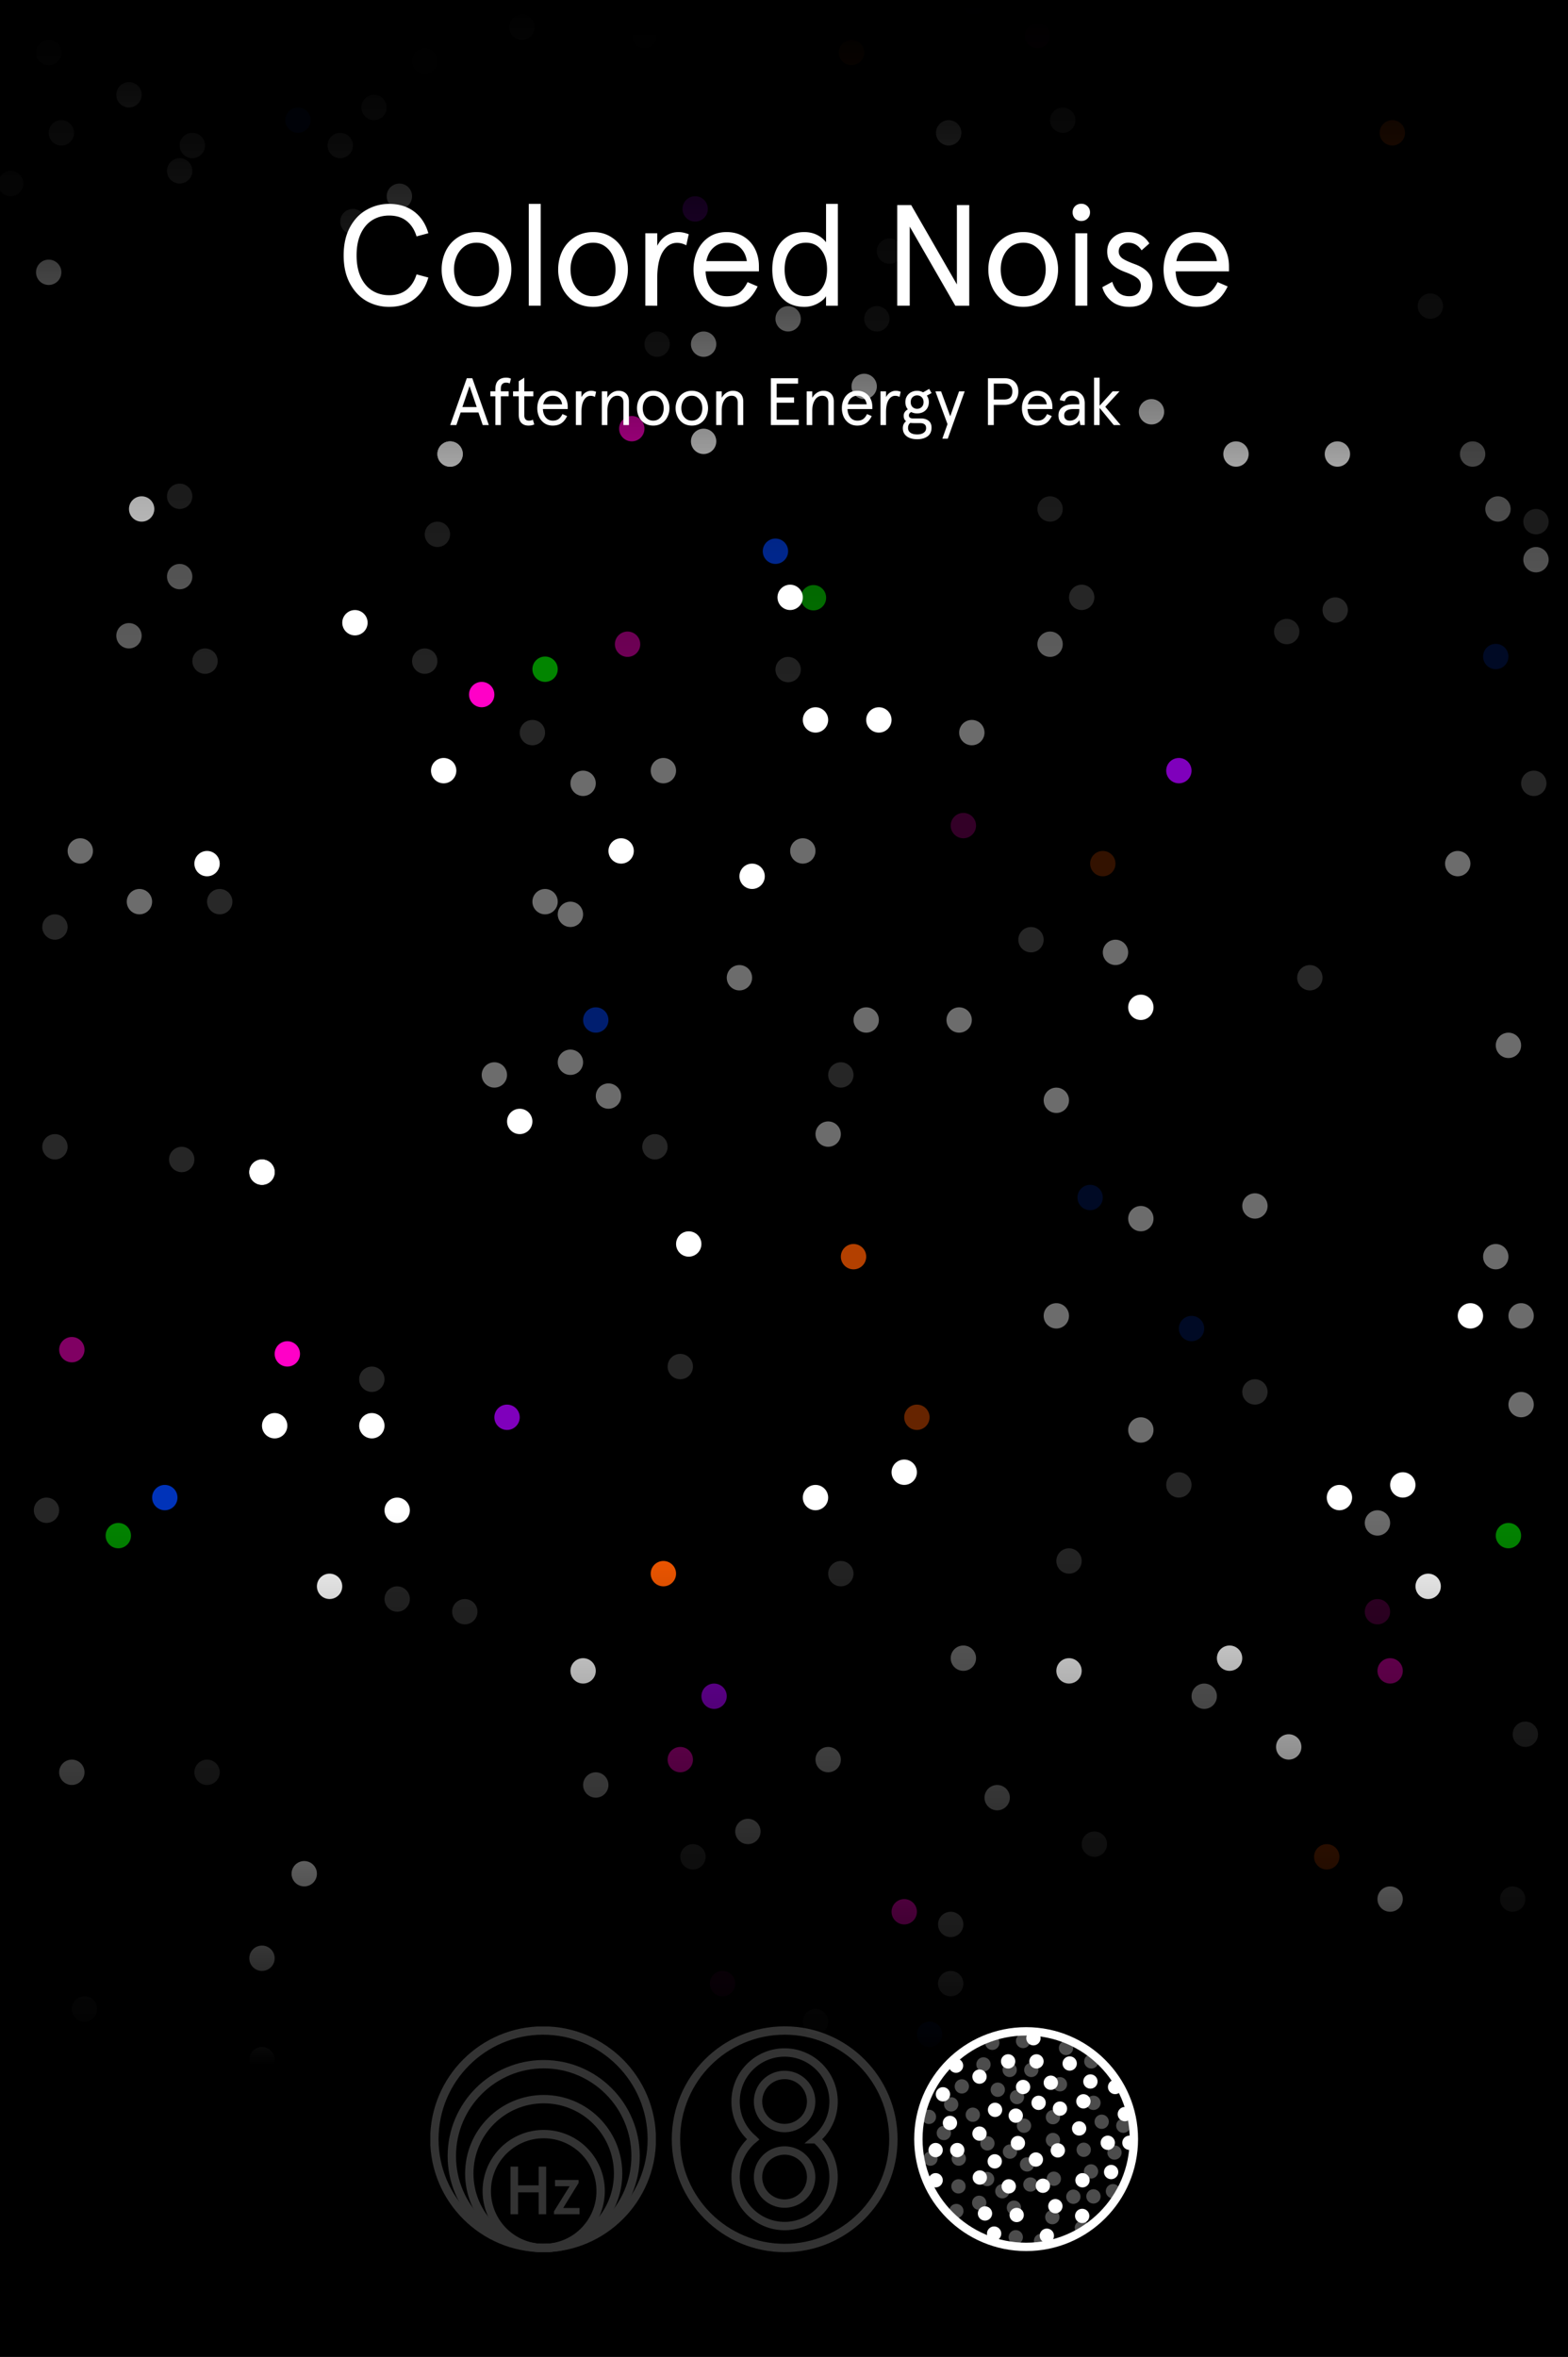 <svg xmlns="http://www.w3.org/2000/svg" width="368" height="553" fill="none"><g clip-path="url(#a)"><g clip-path="url(#b)"><g clip-path="url(#c)"><g clip-path="url(#d)"><g clip-path="url(#e)" filter="url(#f)"><g clip-path="url(#g)"><path fill="#000" d="M-1.283-26.643H368v799.62H-1.283z"/><circle cx="222.649" cy="31.166" r="2.975" fill="#fff" transform="rotate(-90 222.649 31.166)"/><circle cx="122.493" cy="6.374" r="2.975" fill="#fff" transform="rotate(-90 122.493 6.374)"/><circle cx="93.734" cy="46.04" r="2.975" fill="#fff" transform="rotate(-90 93.734 46.04)"/><circle cx="165.132" cy="80.749" r="2.975" fill="#fff" transform="rotate(-90 165.132 80.749)"/><circle cx="165.132" cy="103.556" r="2.975" fill="#fff" transform="rotate(-90 165.132 103.556)"/><circle cx="184.967" cy="74.798" r="2.975" fill="#fff" transform="rotate(-90 184.967 74.798)"/><circle cx="202.816" cy="90.666" r="2.975" fill="#fff" transform="rotate(-90 202.816 90.666)"/><circle cx="105.635" cy="106.532" r="2.975" fill="#fff" transform="rotate(-90 105.635 106.532)"/><circle cx="270.248" cy="96.615" r="2.975" fill="#fff" transform="rotate(-90 270.248 96.615)"/><circle cx="313.88" cy="106.532" r="2.975" fill="#fff" transform="rotate(-90 313.88 106.532)"/><circle cx="290.08" cy="106.532" r="2.975" fill="#fff" transform="rotate(-90 290.08 106.532)"/><circle cx="105.635" cy="106.532" r="2.975" fill="#fff" transform="rotate(-90 105.635 106.532)"/><circle cx="33.243" cy="119.423" r="2.975" fill="#fff" transform="rotate(-90 33.243 119.423)"/><circle cx="11.428" cy="63.891" r="2.975" fill="#fff" transform="rotate(-90 11.428 63.89)"/><circle cx="30.268" cy="22.241" r="2.975" fill="#fff" transform="rotate(-90 30.268 22.24)"/><circle cx="30.268" cy="149.173" r="2.975" fill="#6C6C6C" transform="rotate(-90 30.268 149.173)"/><circle cx="42.168" cy="135.29" r="2.975" fill="#6C6C6C" transform="rotate(-90 42.168 135.29)"/><circle cx="87.784" cy="25.216" r="2.975" fill="#6C6C6C" transform="rotate(-90 87.784 25.216)"/><circle cx="79.851" cy="34.141" r="2.975" fill="#6C6C6C" transform="rotate(-90 79.851 34.141)"/><circle cx="82.826" cy="51.991" r="2.975" fill="#6C6C6C" transform="rotate(-90 82.826 51.991)"/><circle cx="45.143" cy="34.141" r="2.975" fill="#6C6C6C" transform="rotate(-90 45.143 34.141)"/><circle cx="42.168" cy="40.091" r="2.975" fill="#6C6C6C" transform="rotate(-90 42.168 40.091)"/><circle cx="14.402" cy="31.166" r="2.975" fill="#6C6C6C" transform="rotate(-90 14.402 31.166)"/><circle cx="11.428" cy="12.326" r="2.975" fill="#6C6C6C" transform="rotate(-90 11.428 12.326)"/><circle cx="249.423" cy="28.192" r="2.975" fill="#6C6C6C" transform="rotate(-90 249.423 28.192)"/><circle cx="246.449" cy="151.156" r="2.975" fill="#6C6C6C" transform="rotate(-90 246.449 151.156)"/><circle cx="345.614" cy="106.532" r="2.975" fill="#6C6C6C" transform="rotate(-90 345.614 106.532)"/><circle cx="351.564" cy="119.423" r="2.975" fill="#6C6C6C" transform="rotate(-90 351.564 119.423)"/><circle cx="360.487" cy="131.323" r="2.975" fill="#6C6C6C" transform="rotate(-90 360.487 131.323)"/><circle cx="329.747" cy="5.383" r="2.975" fill="#262626" transform="rotate(-90 329.747 5.383)"/><circle cx="266.282" cy="5.383" r="2.975" fill="#262626" transform="rotate(-90 266.282 5.383)"/><circle cx="335.697" cy="71.824" r="2.975" fill="#262626" transform="rotate(-90 335.697 71.824)"/><circle cx="360.487" cy="122.399" r="2.975" fill="#262626" transform="rotate(-90 360.487 122.399)"/><circle cx="184.966" cy="157.106" r="2.975" fill="#262626" transform="rotate(-90 184.966 157.106)"/><circle cx="190.915" cy="140.249" r="2.975" fill="#028500" transform="rotate(-90 190.915 140.249)"/><circle cx="199.841" cy="12.326" r="2.975" fill="#FF5C00" transform="rotate(-90 199.841 12.326)"/><circle cx="69.934" cy="28.192" r="2.975" fill="#0033B9" opacity=".6" transform="rotate(-90 69.934 28.192)"/><circle cx="181.991" cy="129.339" r="2.975" fill="#0033B9" transform="rotate(-90 181.991 129.339)"/><circle cx="296.032" cy="-1.558" r="2.975" fill="#FF00C7" opacity=".2" transform="rotate(-90 296.032 -1.558)"/><circle cx="147.284" cy="151.156" r="2.975" fill="#FF00C7" opacity=".5" transform="rotate(-90 147.284 151.156)"/><circle cx="148.276" cy="100.581" r="2.975" fill="#FF00C7" transform="rotate(-90 148.276 100.581)"/><circle cx="228.599" cy=".425" r="2.975" fill="#7F00BC" transform="rotate(-90 228.599 .425)"/><circle cx="163.15" cy="49.016" r="2.975" fill="#7F00BC" transform="rotate(-90 163.15 49.016)"/><circle cx="243.473" cy="8.358" r="2.975" fill="#FF00C7" opacity=".6" transform="rotate(-90 243.473 8.358)"/><circle cx="326.771" cy="31.166" r="2.975" fill="#FF5C00" transform="rotate(-90 326.771 31.166)"/><circle cx="246.449" cy="119.423" r="2.975" fill="#262626" transform="rotate(-90 246.449 119.423)"/><circle cx="301.981" cy="148.181" r="2.975" fill="#262626" transform="rotate(-90 301.981 148.181)"/><circle cx="205.79" cy="74.798" r="2.975" fill="#262626" transform="rotate(-90 205.79 74.798)"/><circle cx="208.765" cy="58.932" r="2.975" fill="#262626" transform="rotate(-90 208.765 58.932)"/><circle cx="151.249" cy="8.358" r="2.975" fill="#262626" transform="rotate(-90 151.249 8.358)"/><circle cx="154.224" cy="80.749" r="2.975" fill="#262626" transform="rotate(-90 154.224 80.749)"/><circle cx="99.683" cy="14.307" r="2.975" fill="#262626" transform="rotate(-90 99.683 14.307)"/><circle cx="102.66" cy="125.373" r="2.975" fill="#262626" transform="rotate(-90 102.66 125.373)"/><circle cx="48.118" cy="155.122" r="2.975" fill="#262626" transform="rotate(-90 48.118 155.122)"/><circle cx="2.502" cy="43.066" r="2.975" fill="#262626" transform="rotate(-90 2.502 43.066)"/><circle cx="42.168" cy="116.447" r="2.975" fill="#282828" transform="rotate(-90 42.168 116.447)"/><circle cx="99.683" cy="155.122" r="2.975" fill="#282828" transform="rotate(-90 99.683 155.122)"/><path fill="url(#h)" d="M-5.446-27.832h373.445v211.104H-5.446z"/></g><circle cx="212.216" cy="345.433" r="2.975" fill="#fff"/><circle cx="191.391" cy="351.383" r="2.975" fill="#fff"/><circle cx="250.89" cy="392.04" r="2.975" fill="#fff"/><circle cx="288.573" cy="389.065" r="2.975" fill="#fff"/><circle cx="314.356" cy="351.383" r="2.975" fill="#fff"/><circle cx="329.23" cy="348.409" r="2.975" fill="#fff"/><circle cx="335.181" cy="372.207" r="2.975" fill="#fff"/><circle cx="326.255" cy="445.59" r="2.975" fill="#fff"/><circle cx="302.456" cy="409.89" r="2.975" fill="#fff"/><circle cx="136.851" cy="392.04" r="2.975" fill="#fff"/><circle cx="161.642" cy="291.884" r="2.975" fill="#fff"/><circle cx="121.976" cy="263.126" r="2.975" fill="#fff"/><circle cx="87.266" cy="334.525" r="2.975" fill="#fff"/><circle cx="64.46" cy="334.525" r="2.975" fill="#fff"/><circle cx="93.218" cy="354.358" r="2.975" fill="#fff"/><circle cx="77.35" cy="372.207" r="2.975" fill="#fff"/><circle cx="61.485" cy="275.026" r="2.975" fill="#fff"/><circle cx="345.098" cy="308.742" r="2.975" fill="#fff"/><circle cx="267.748" cy="236.352" r="2.975" fill="#fff"/><circle cx="357.989" cy="489.223" r="2.975" fill="#fff"/><circle cx="351.047" cy="528.889" r="2.975" fill="#fff"/><circle cx="329.23" cy="525.914" r="2.975" fill="#fff"/><circle cx="71.402" cy="439.64" r="2.975" fill="#fff"/><circle cx="61.485" cy="483.272" r="2.975" fill="#fff"/><circle cx="61.485" cy="459.473" r="2.975" fill="#fff"/><circle cx="61.485" cy="275.026" r="2.975" fill="#fff"/><circle cx="48.594" cy="202.636" r="2.975" fill="#fff"/><circle cx="104.125" cy="180.82" r="2.975" fill="#fff"/><circle cx="145.776" cy="199.66" r="2.975" fill="#fff"/><circle cx="176.515" cy="205.61" r="2.975" fill="#fff"/><circle cx="191.391" cy="168.92" r="2.975" fill="#fff"/><circle cx="206.265" cy="168.92" r="2.975" fill="#fff"/><circle cx="185.442" cy="140.162" r="2.975" fill="#fff"/><circle cx="83.302" cy="146.111" r="2.975" fill="#fff"/><circle cx="18.844" cy="199.66" r="2.975" fill="#6C6C6C"/><circle cx="32.727" cy="211.56" r="2.975" fill="#6C6C6C"/><circle cx="142.801" cy="257.176" r="2.975" fill="#6C6C6C"/><circle cx="133.874" cy="249.243" r="2.975" fill="#6C6C6C"/><circle cx="116.025" cy="252.218" r="2.975" fill="#6C6C6C"/><circle cx="133.874" cy="214.535" r="2.975" fill="#6C6C6C"/><circle cx="127.925" cy="211.56" r="2.975" fill="#6C6C6C"/><circle cx="136.851" cy="183.794" r="2.975" fill="#6C6C6C"/><circle cx="155.691" cy="180.82" r="2.975" fill="#6C6C6C"/><circle cx="228.082" cy="171.894" r="2.975" fill="#6C6C6C"/><circle cx="188.416" cy="199.66" r="2.975" fill="#6C6C6C"/><circle cx="203.292" cy="239.326" r="2.975" fill="#6C6C6C"/><circle cx="225.108" cy="239.326" r="2.975" fill="#6C6C6C"/><circle cx="194.365" cy="266.101" r="2.975" fill="#6C6C6C"/><circle cx="173.54" cy="229.41" r="2.975" fill="#6C6C6C"/><circle cx="247.915" cy="258.168" r="2.975" fill="#6C6C6C"/><circle cx="261.798" cy="223.46" r="2.975" fill="#6C6C6C"/><circle cx="267.748" cy="285.934" r="2.975" fill="#6C6C6C"/><circle cx="294.523" cy="282.96" r="2.975" fill="#6C6C6C"/><circle cx="342.122" cy="202.636" r="2.975" fill="#6C6C6C"/><circle cx="354.022" cy="245.276" r="2.975" fill="#6C6C6C"/><circle cx="356.997" cy="329.567" r="2.975" fill="#6C6C6C"/><circle cx="356.997" cy="308.742" r="2.975" fill="#6C6C6C"/><circle cx="351.047" cy="294.858" r="2.975" fill="#6C6C6C"/><circle cx="323.281" cy="357.333" r="2.975" fill="#6C6C6C"/><circle cx="282.623" cy="397.991" r="2.975" fill="#6C6C6C"/><circle cx="267.748" cy="335.517" r="2.975" fill="#6C6C6C"/><circle cx="247.915" cy="308.742" r="2.975" fill="#6C6C6C"/><circle cx="226.098" cy="389.065" r="2.975" fill="#6C6C6C"/><circle cx="194.365" cy="412.865" r="2.975" fill="#6C6C6C"/><circle cx="234.032" cy="421.791" r="2.975" fill="#6C6C6C"/><circle cx="223.123" cy="451.539" r="2.975" fill="#6C6C6C"/><circle cx="223.123" cy="465.423" r="2.975" fill="#6C6C6C"/><circle cx="175.525" cy="429.724" r="2.975" fill="#6C6C6C"/><circle cx="139.825" cy="418.816" r="2.975" fill="#6C6C6C"/><circle cx="16.86" cy="415.841" r="2.975" fill="#6C6C6C"/><circle cx="61.485" cy="515.006" r="2.975" fill="#6C6C6C"/><circle cx="48.594" cy="520.955" r="2.975" fill="#6C6C6C"/><circle cx="36.693" cy="529.879" r="2.975" fill="#6C6C6C"/><circle cx="208.249" cy="496.163" r="2.975" fill="#6C6C6C"/><circle cx="226.098" cy="519.964" r="2.975" fill="#6C6C6C"/><circle cx="232.049" cy="485.256" r="2.975" fill="#262626"/><circle cx="162.633" cy="499.139" r="2.975" fill="#262626"/><circle cx="191.391" cy="474.348" r="2.975" fill="#262626"/><circle cx="162.633" cy="435.672" r="2.975" fill="#262626"/><circle cx="96.193" cy="505.089" r="2.975" fill="#262626"/><circle cx="45.618" cy="529.879" r="2.975" fill="#262626"/><circle cx="10.911" cy="354.358" r="2.975" fill="#262626"/><circle cx="27.767" cy="360.308" r="2.975" fill="#028500"/><circle cx="127.925" cy="157.019" r="2.975" fill="#028500"/><circle cx="354.022" cy="360.308" r="2.975" fill="#028500"/><circle cx="311.381" cy="435.672" r="2.975" fill="#FF5C00" opacity=".4"/><circle cx="155.691" cy="369.233" r="2.975" fill="#FF5C00"/><circle cx="215.19" cy="332.542" r="2.975" fill="#FF5C00" opacity=".4"/><circle cx="258.824" cy="202.636" r="2.975" fill="#FF5C00" opacity=".2"/><circle cx="226.098" cy="193.711" r="2.975" fill="#FF00C7" opacity=".2"/><circle cx="323.281" cy="378.157" r="2.975" fill="#FF00C7" opacity=".2"/><circle cx="320.306" cy="531.864" r="2.975" fill="#FF00C7" opacity=".2"/><circle cx="279.648" cy="311.717" r="2.975" fill="#0033B9" opacity=".2"/><circle cx="255.848" cy="280.975" r="2.975" fill="#0033B9" opacity=".2"/><circle cx="351.047" cy="154.044" r="2.975" fill="#0033B9" opacity=".2"/><circle cx="139.825" cy="239.326" r="2.975" fill="#0033B9" opacity=".6"/><circle cx="218.165" cy="477.323" r="2.975" fill="#0033B9" opacity=".6"/><circle cx="38.678" cy="351.383" r="2.975" fill="#0033B9"/><circle cx="169.575" cy="465.423" r="2.975" fill="#FF00C7" opacity=".2"/><circle cx="326.255" cy="392.04" r="2.975" fill="#FF00C7" opacity=".5"/><circle cx="16.86" cy="316.676" r="2.975" fill="#FF00C7" opacity=".5"/><circle cx="67.436" cy="317.667" r="2.975" fill="#FF00C7"/><circle cx="212.216" cy="448.565" r="2.975" fill="#FF00C7"/><circle cx="167.591" cy="397.991" r="2.975" fill="#7F00BC"/><circle cx="119.001" cy="332.542" r="2.975" fill="#7F00BC"/><circle cx="276.673" cy="180.82" r="2.975" fill="#7F00BC"/><circle cx="113.051" cy="162.97" r="2.975" fill="#FF00C7"/><circle cx="159.658" cy="412.865" r="2.975" fill="#FF00C7" opacity=".6"/><circle cx="200.317" cy="294.858" r="2.975" fill="#FF5C00" opacity=".7"/><circle cx="136.851" cy="496.163" r="2.975" fill="#FF5C00"/><circle cx="311.381" cy="525.914" r="2.975" fill="#FF5C00"/><circle cx="48.594" cy="415.841" r="2.975" fill="#262626"/><circle cx="19.835" cy="471.373" r="2.975" fill="#262626"/><circle cx="93.218" cy="375.182" r="2.975" fill="#262626"/><circle cx="109.084" cy="378.157" r="2.975" fill="#262626"/><circle cx="159.658" cy="320.642" r="2.975" fill="#262626"/><circle cx="197.341" cy="369.233" r="2.975" fill="#262626"/><circle cx="250.89" cy="366.259" r="2.975" fill="#262626"/><circle cx="256.84" cy="432.698" r="2.975" fill="#262626"/><circle cx="355.014" cy="445.59" r="2.975" fill="#262626"/><circle cx="357.989" cy="406.915" r="2.975" fill="#262626"/><circle cx="294.523" cy="326.592" r="2.975" fill="#262626"/><circle cx="276.673" cy="348.409" r="2.975" fill="#262626"/><circle cx="87.266" cy="323.617" r="2.975" fill="#262626"/><circle cx="153.71" cy="269.076" r="2.975" fill="#262626"/><circle cx="42.643" cy="272.052" r="2.975" fill="#262626"/><circle cx="12.894" cy="217.51" r="2.975" fill="#262626"/><circle cx="197.341" cy="252.218" r="2.975" fill="#262626"/><circle cx="241.966" cy="220.486" r="2.975" fill="#262626"/><circle cx="124.95" cy="171.894" r="2.975" fill="#262626"/><circle cx="253.865" cy="140.162" r="2.975" fill="#262626"/><circle cx="359.972" cy="183.794" r="2.975" fill="#262626"/><circle cx="313.364" cy="143.136" r="2.975" fill="#262626"/><circle cx="307.414" cy="229.41" r="2.975" fill="#282828"/><circle cx="51.569" cy="211.56" r="2.975" fill="#282828"/><circle cx="12.894" cy="269.076" r="2.975" fill="#282828"/></g><path fill="url(#i)" d="M0 0h368v110H0z"/><path fill="#fff" d="M91.317 72.001q-2.835 0-5.264-1.35-2.43-1.383-3.914-4.116-1.485-2.733-1.485-6.613t1.485-6.614 3.914-4.082a10.46 10.46 0 0 1 5.264-1.384q3.508 0 5.904 1.822t3.307 5.061l-2.767.743q-.708-2.328-2.328-3.61-1.586-1.283-4.117-1.283-2.193 0-3.947 1.08-1.72 1.08-2.7 3.172-.978 2.091-.978 5.095t.978 5.095q.98 2.091 2.7 3.171 1.754 1.08 3.948 1.08 2.53 0 4.116-1.282 1.62-1.282 2.328-3.61l2.767.742q-.912 3.24-3.307 5.061-2.395 1.822-5.904 1.822m20.533 0q-2.463 0-4.353-1.18a8.16 8.16 0 0 1-2.868-3.24 9.9 9.9 0 0 1-.978-4.353q0-2.328.978-4.352 1.013-2.024 2.868-3.206 1.89-1.215 4.353-1.214 2.463 0 4.318 1.214 1.856 1.181 2.835 3.206a9.6 9.6 0 0 1 1.012 4.352 9.6 9.6 0 0 1-1.012 4.353 7.9 7.9 0 0 1-2.835 3.24Q114.313 72 111.85 72m0-2.497q1.653 0 2.834-.877a5.4 5.4 0 0 0 1.822-2.294 8 8 0 0 0 .607-3.105q0-1.653-.607-3.07-.607-1.45-1.822-2.328-1.18-.878-2.834-.878t-2.868.878q-1.182.877-1.822 2.328a7.7 7.7 0 0 0-.608 3.07q0 1.653.608 3.104.64 1.418 1.822 2.295 1.213.877 2.868.877m15.053 2.227h-2.8V47.842h2.8zm12.295.27q-2.463 0-4.352-1.18a8.16 8.16 0 0 1-2.868-3.24 9.86 9.86 0 0 1-.979-4.353q0-2.328.979-4.352 1.012-2.024 2.868-3.206 1.889-1.215 4.352-1.214 2.463 0 4.319 1.214a7.7 7.7 0 0 1 2.835 3.206 9.6 9.6 0 0 1 1.012 4.352 9.6 9.6 0 0 1-1.012 4.353 7.9 7.9 0 0 1-2.835 3.24Q141.661 72 139.198 72m0-2.497q1.654 0 2.835-.877a5.4 5.4 0 0 0 1.822-2.294 8 8 0 0 0 .607-3.105q0-1.653-.607-3.07-.608-1.45-1.822-2.328-1.181-.878-2.835-.878t-2.868.878q-1.18.877-1.822 2.328a7.7 7.7 0 0 0-.607 3.07q0 1.653.607 3.104.642 1.418 1.822 2.295 1.215.877 2.868.877m12.253 2.227V54.726h2.801v2.935q.81-1.552 2.092-2.362 1.282-.843 2.902-.843 1.113 0 2.395.506l-.573 2.598a4.5 4.5 0 0 0-2.193-.574q-2.025 0-3.341 2.126-1.282 2.125-1.282 6.208v6.411zm26.665-8.064h-12.518q.101 2.598 1.417 4.218 1.315 1.62 3.576 1.62 1.755 0 2.868-.777 1.114-.775 1.991-2.53l2.362 1.012q-1.215 2.496-2.969 3.644Q173.123 72 170.524 72q-2.396 0-4.15-1.18-1.755-1.216-2.7-3.206-.91-2.025-.911-4.387 0-2.395.911-4.386.945-2.025 2.7-3.206 1.754-1.18 4.15-1.18 2.328 0 4.049 1.08a7.13 7.13 0 0 1 2.632 2.901q.91 1.822.911 4.049zm-2.835-2.396q-.303-1.99-1.518-3.138-1.215-1.18-3.239-1.18-1.755 0-3.037 1.113t-1.721 3.205zm13.492 10.73q-2.395 0-4.083-1.114-1.686-1.146-2.564-3.137-.877-1.992-.877-4.522t.877-4.521q.878-1.99 2.564-3.104 1.688-1.147 4.083-1.147 1.62 0 2.935.64a5.9 5.9 0 0 1 2.16 1.755v-9.009h2.767v23.89h-2.767v-2.228q-.642 1.013-2.058 1.755a6.45 6.45 0 0 1-3.037.742m.371-2.497q2.328 0 3.644-1.72 1.316-1.721 1.316-4.556 0-2.8-1.316-4.521-1.316-1.755-3.644-1.755t-3.678 1.755q-1.316 1.72-1.316 4.521t1.316 4.555q1.35 1.721 3.678 1.721m24.365 2.227h-2.935V48.112h3.273l10.729 18.625V48.112h2.902v23.62h-3.273l-10.696-18.559zm26.649.27q-2.463 0-4.352-1.18a8.16 8.16 0 0 1-2.868-3.24 9.86 9.86 0 0 1-.979-4.353q0-2.328.979-4.352 1.012-2.024 2.868-3.206 1.889-1.215 4.352-1.214 2.463 0 4.319 1.214a7.7 7.7 0 0 1 2.834 3.206 9.6 9.6 0 0 1 1.013 4.352 9.6 9.6 0 0 1-1.013 4.353 7.9 7.9 0 0 1-2.834 3.24Q242.621 72 240.158 72m0-2.497q1.654 0 2.835-.877a5.4 5.4 0 0 0 1.822-2.294 8 8 0 0 0 .607-3.105 7.7 7.7 0 0 0-.607-3.07q-.608-1.45-1.822-2.328-1.181-.878-2.835-.878t-2.868.878q-1.18.877-1.822 2.328-.607 1.417-.607 3.07t.607 3.104q.642 1.418 1.822 2.295 1.215.877 2.868.877m15.021 2.227h-2.801V54.726h2.801zm-1.417-19.873a2.04 2.04 0 0 1-1.451-.574 2.04 2.04 0 0 1-.574-1.45q0-.879.574-1.452a2.04 2.04 0 0 1 1.451-.573q.877 0 1.451.573.607.574.607 1.451t-.607 1.45q-.574.575-1.451.575M265.055 72q-2.598 0-4.218-1.35-1.619-1.35-2.125-3.272l2.328-1.249q.506 1.62 1.451 2.497.978.877 2.564.877 1.249 0 1.957-.675.742-.675.742-1.89 0-1.079-.944-1.754-.912-.675-2.733-1.35-2.025-.742-3.138-1.855-1.08-1.113-1.08-2.97 0-2.024 1.383-3.272 1.417-1.282 3.577-1.282 3.273 0 4.926 2.665l-1.822 1.62q-1.148-1.79-3.138-1.789-.945 0-1.586.574-.64.54-.641 1.485 0 .945.81 1.585.843.608 2.969 1.384 4.15 1.518 4.15 4.859 0 2.395-1.484 3.779Q267.518 72 265.055 72m23.379-8.334h-12.518q.1 2.598 1.417 4.218 1.315 1.62 3.576 1.62 1.755 0 2.868-.777 1.114-.775 1.991-2.53l2.362 1.012q-1.215 2.496-2.969 3.644Q283.439 72 280.842 72q-2.396 0-4.15-1.18-1.755-1.216-2.7-3.206-.91-2.025-.911-4.387 0-2.395.911-4.386.945-2.025 2.7-3.206 1.754-1.18 4.15-1.18 2.328 0 4.049 1.08a7.1 7.1 0 0 1 2.631 2.901q.912 1.822.912 4.049zm-2.835-2.396q-.303-1.99-1.518-3.138-1.215-1.18-3.239-1.18-1.755 0-3.037 1.113t-1.721 3.205zM107.108 99.731h-1.445l3.894-10.99h1.288l3.878 10.99h-1.429l-1.005-2.952h-4.176zm3.093-9.154-1.68 4.93h3.36zm6.055 9.154V92.98h-1.178v-1.162h1.178v-.471q0-1.382.659-2.057.675-.675 1.884-.675.644 0 1.115.235l-.283 1.115a2 2 0 0 0-.847-.189q-.597 0-.927.362-.314.344-.314 1.052v.628h1.837v1.162h-1.837v6.751zm7.785.126q-1.068 0-1.68-.628-.612-.644-.612-1.916V92.98h-1.335v-1.161h1.335v-2.371l1.303-.832v3.203h2.12v1.162h-2.12v4.427q0 1.288 1.099 1.288.533 0 .911-.22l.329 1.1q-.565.282-1.35.282m9.203-3.879h-5.825q.047 1.209.66 1.963.612.754 1.664.754.816 0 1.335-.361.518-.362.926-1.178l1.099.471q-.565 1.162-1.382 1.696-.8.534-2.009.534-1.115 0-1.932-.55a3.7 3.7 0 0 1-1.256-1.492 4.9 4.9 0 0 1-.424-2.04q0-1.116.424-2.042a3.6 3.6 0 0 1 1.256-1.492q.817-.549 1.932-.549 1.083 0 1.884.502t1.224 1.35q.424.849.424 1.885zm-1.318-1.114q-.142-.927-.707-1.46-.565-.55-1.507-.55-.817 0-1.413.518-.597.519-.801 1.492zm3.232 4.867v-7.913h1.303v1.366q.377-.722.973-1.1a2.4 2.4 0 0 1 1.351-.392q.518 0 1.114.236l-.266 1.209a2.1 2.1 0 0 0-1.021-.267q-.942 0-1.554.989-.597.99-.597 2.889v2.983zm6.087 0v-7.913h1.303v1.523q.424-.754 1.115-1.194a2.73 2.73 0 0 1 1.507-.455q1.116 0 1.775.66t.659 1.868v5.511h-1.287v-5.228q0-.817-.377-1.225-.361-.424-1.084-.424a1.85 1.85 0 0 0-1.177.424q-.519.423-.832 1.224-.299.786-.299 1.853v3.376zm12.069.126q-1.146 0-2.025-.55a3.8 3.8 0 0 1-1.335-1.507 4.6 4.6 0 0 1-.455-2.026 4.6 4.6 0 0 1 .455-2.025 3.7 3.7 0 0 1 1.335-1.492q.879-.565 2.025-.565 1.147 0 2.01.565a3.57 3.57 0 0 1 1.319 1.492q.471.942.471 2.025 0 1.084-.471 2.026a3.7 3.7 0 0 1-1.319 1.507q-.863.55-2.01.55m0-1.162q.77 0 1.319-.408.566-.41.848-1.068.283-.675.283-1.445t-.283-1.428a2.5 2.5 0 0 0-.848-1.084q-.55-.408-1.319-.408t-1.334.408a2.65 2.65 0 0 0-.848 1.084q-.282.66-.283 1.428 0 .77.283 1.445.298.66.848 1.068.566.408 1.334.408m9.062 1.162q-1.146 0-2.025-.55a3.8 3.8 0 0 1-1.335-1.507 4.6 4.6 0 0 1-.455-2.026 4.6 4.6 0 0 1 .455-2.025 3.7 3.7 0 0 1 1.335-1.492q.879-.565 2.025-.565 1.147 0 2.01.565a3.57 3.57 0 0 1 1.319 1.492q.471.942.471 2.025 0 1.084-.471 2.026a3.7 3.7 0 0 1-1.319 1.507q-.863.55-2.01.55m0-1.162q.77 0 1.319-.408.566-.41.848-1.068.283-.675.283-1.445t-.283-1.428a2.5 2.5 0 0 0-.848-1.084q-.55-.408-1.319-.408t-1.334.408a2.65 2.65 0 0 0-.848 1.084q-.282.66-.283 1.428 0 .77.283 1.445.298.66.848 1.068.566.408 1.334.408m5.702 1.036v-7.913h1.304v1.523q.423-.754 1.114-1.194a2.74 2.74 0 0 1 1.508-.455q1.114 0 1.774.66t.659 1.868v5.511h-1.287v-5.228q0-.817-.377-1.225-.362-.424-1.083-.424-.644 0-1.178.424-.518.423-.832 1.224-.298.786-.298 1.853v3.376zm19.386 0h-6.547v-10.99h6.39v1.271h-5.024v3.234h4.082v1.257h-4.082v3.956h5.181zm1.866 0v-7.913h1.304v1.523q.424-.754 1.114-1.194a2.74 2.74 0 0 1 1.508-.455q1.114 0 1.774.66t.659 1.868v5.511h-1.287v-5.228q0-.817-.377-1.225-.362-.424-1.083-.424-.644 0-1.178.424-.518.423-.832 1.224-.298.786-.298 1.853v3.376zm15.398-3.752h-5.825q.047 1.208.66 1.962.612.754 1.664.754.816 0 1.335-.361.518-.362.926-1.178l1.099.471q-.565 1.162-1.382 1.696-.8.534-2.009.534-1.115 0-1.932-.55a3.7 3.7 0 0 1-1.256-1.492 4.9 4.9 0 0 1-.424-2.04q0-1.116.424-2.042a3.6 3.6 0 0 1 1.256-1.492q.817-.549 1.932-.549 1.083 0 1.884.502t1.224 1.35q.424.849.424 1.885zm-1.318-1.115q-.142-.927-.707-1.46-.565-.55-1.507-.55-.818 0-1.413.518-.597.519-.801 1.492zm3.232 4.867v-7.913h1.303v1.366q.377-.722.973-1.1a2.4 2.4 0 0 1 1.351-.392q.518 0 1.114.236l-.266 1.209a2.1 2.1 0 0 0-1.021-.267q-.942 0-1.554.989-.597.99-.597 2.889v2.983zm8.621 3.329q-1.54 0-2.465-.691-.91-.691-.911-1.916 0-.518.204-.942.22-.424.565-.69-.565-.393-.565-1.272 0-.503.267-.88.267-.391.707-.612-.582-.707-.581-1.712 0-.784.361-1.381a2.55 2.55 0 0 1 1.005-.942q.627-.33 1.397-.33.722 0 1.398.361l1.428-.8.566.973-1.115.597q.471.674.471 1.523 0 .8-.361 1.413a2.5 2.5 0 0 1-.989.926q-.629.314-1.398.314-.753 0-1.382-.314-.549.267-.549.785 0 .36.251.534.251.173.644.173h1.9q1.146 0 1.821.55.691.533.691 1.601 0 1.381-.942 2.057t-2.418.675m-.016-7.144q.643 0 1.068-.424.44-.424.439-1.147 0-.722-.439-1.146-.424-.424-1.068-.424a1.5 1.5 0 0 0-1.083.424q-.424.424-.424 1.147 0 .721.424 1.146a1.5 1.5 0 0 0 1.083.424m.016 6.013q.988 0 1.539-.408.549-.393.549-1.068 0-.627-.377-.895-.376-.282-1.083-.282h-1.429q-.44 0-.816-.047-.534.376-.534 1.193 0 .706.549 1.099.565.408 1.602.408m7.751-4.255 2.073-5.856h1.319l-3.973 11.116h-1.272l1.209-3.423-2.842-7.693h1.335zm8.855 2.057v-10.99h3.863q1.554 0 2.402.847.864.832.864 2.277 0 1.46-.864 2.308-.848.832-2.402.832h-2.497v4.726zm3.847-5.998q.959 0 1.413-.487.456-.501.456-1.381 0-.864-.456-1.35-.455-.504-1.413-.503h-2.481v3.721zm11.271 2.245h-5.825q.047 1.209.659 1.963.613.754 1.665.754.816 0 1.334-.361.519-.362.927-1.178l1.099.471q-.566 1.162-1.382 1.696-.801.534-2.01.534-1.115 0-1.931-.55a3.7 3.7 0 0 1-1.256-1.492 4.9 4.9 0 0 1-.424-2.04q0-1.116.424-2.042a3.6 3.6 0 0 1 1.256-1.492q.816-.549 1.931-.549 1.084 0 1.884.502a3.3 3.3 0 0 1 1.225 1.35q.424.849.424 1.885zm-1.319-1.114q-.142-.927-.706-1.46-.566-.55-1.508-.55-.816 0-1.413.518-.597.519-.801 1.492zm5.196 4.993q-1.067 0-1.758-.597-.691-.612-.691-1.806 0-1.255.926-1.915.942-.675 2.575-.675h1.382v-.346q0-.864-.471-1.256-.454-.408-1.209-.408-1.303 0-1.727 1.287l-1.162-.267q.157-.989.958-1.585.816-.597 1.931-.597 1.335 0 2.151.785.817.77.817 2.182v5.072h-1.021l-.235-1.146q-.817 1.272-2.466 1.272m.236-1.162a2.3 2.3 0 0 0 1.036-.251q.503-.267.832-.817.33-.566.33-1.397v-.252h-1.334q-1.1 0-1.649.377-.55.377-.55 1.084 0 .597.346.926.361.33.989.33m6.97 1.036h-1.304V88.615h1.304v6.578l3.061-3.375h1.618l-3.345 3.627L263 99.73h-1.617l-3.313-4.02z"/><path fill="url(#j)" d="M368 355.088h415.104v368H368z" transform="rotate(90 368 355.088)"/><g clip-path="url(#k)" opacity=".2"><path stroke="#fff" stroke-miterlimit="10" stroke-width="1.962" d="M127.458 527.456c14.091 0 25.515-11.424 25.515-25.515s-11.424-25.514-25.515-25.514-25.514 11.423-25.514 25.514 11.423 25.515 25.514 25.515Z"/><path stroke="#fff" stroke-miterlimit="10" stroke-width="1.962" d="M140.964 514.094c0-7.38-5.982-13.362-13.361-13.362s-13.362 5.982-13.362 13.362c0 7.379 5.982 13.361 13.362 13.361 7.379 0 13.361-5.982 13.361-13.361Z"/><path stroke="#fff" stroke-miterlimit="10" stroke-width="1.962" d="M149.165 505.893c0-11.909-9.654-21.563-21.563-21.563s-21.562 9.654-21.562 21.563 9.653 21.562 21.562 21.562 21.563-9.653 21.563-21.562Z"/><path stroke="#fff" stroke-miterlimit="10" stroke-width="1.962" d="M145.065 509.993c0-9.644-7.818-17.462-17.462-17.462s-17.462 7.818-17.462 17.462 7.818 17.462 17.462 17.462 17.462-7.818 17.462-17.462Z"/><path fill="#fff" d="M136.003 519.533h-5.983v-.686l3.67-5.888h-3.431v-1.468h5.537v.702l-3.622 5.872h3.829zM121.588 519.534h-1.772v-11.17h1.772v4.388h4.834v-4.388h1.756v11.17h-1.756v-5.138h-4.834z"/></g><g stroke="#fff" stroke-miterlimit="10" opacity=".2"><path stroke-linecap="round" stroke-linejoin="round" stroke-width="1.963" d="M184.159 527.455c14.091 0 25.514-11.423 25.514-25.514 0-14.092-11.423-25.515-25.514-25.515-14.092 0-25.515 11.423-25.515 25.515 0 14.091 11.423 25.514 25.515 25.514"/><path stroke-width="1.962" d="M184.137 499.31a6.228 6.228 0 1 0 0-12.456 6.228 6.228 0 0 0 0 12.456Z"/><path stroke-width="1.962" d="M191.494 501.945a11.5 11.5 0 0 0 4.14-8.846c0-6.359-5.149-11.515-11.498-11.515s-11.498 5.156-11.498 11.515c0 3.555 1.609 6.734 4.139 8.846a11.5 11.5 0 0 0-4.139 8.847c0 6.358 5.149 11.514 11.498 11.514s11.498-5.156 11.498-11.514c0-3.556-1.61-6.735-4.14-8.847Z"/><path stroke-width="1.962" d="M184.137 517.036a6.228 6.228 0 1 0 0-12.456 6.228 6.228 0 0 0 0 12.456Z"/></g><g clip-path="url(#l)"><path stroke="#fff" stroke-linecap="round" stroke-linejoin="round" stroke-width="1.962" d="M240.825 527.195c13.966 0 25.288-11.322 25.288-25.288s-11.322-25.287-25.288-25.287-25.287 11.321-25.287 25.287 11.321 25.288 25.287 25.288"/><g fill="#fff" opacity=".3"><circle cx="247.117" cy="502.12" r="1.681" transform="rotate(-180 247.117 502.12)"/><circle cx="231.671" cy="511.274" r="1.681" transform="rotate(-180 231.671 511.274)"/><circle cx="241.825" cy="512.561" r="1.681" transform="rotate(-180 241.825 512.561)"/><circle cx="237.034" cy="504.837" r="1.681" transform="rotate(-180 237.034 504.837)"/><circle cx="238.679" cy="492.037" r="1.681" transform="rotate(-180 238.679 492.037)"/><circle cx="242.04" cy="485.672" r="1.681" transform="rotate(-180 242.04 485.672)"/><circle cx="228.309" cy="496.184" r="1.681" transform="rotate(-180 228.309 496.184)"/><circle cx="234.173" cy="490.32" r="1.681" transform="rotate(-180 234.173 490.32)"/><circle cx="225.734" cy="489.534" r="1.681" transform="rotate(-180 225.734 489.534)"/><circle cx="221.515" cy="500.475" r="1.681" transform="rotate(-180 221.515 500.475)"/><circle cx="218.011" cy="496.685" r="1.681" transform="rotate(-180 218.011 496.685)"/><circle cx="225.02" cy="506.482" r="1.681" transform="rotate(-180 225.02 506.482)"/><circle cx="218.369" cy="506.482" r="1.681" transform="rotate(-180 218.369 506.482)"/><circle cx="224.948" cy="512.99" r="1.681" transform="rotate(-180 224.948 512.99)"/><circle cx="224.447" cy="518.782" r="1.681" transform="rotate(-180 224.447 518.782)"/><circle cx="231.742" cy="502.907" r="1.681" transform="rotate(-180 231.742 502.907)"/><circle cx="240.323" cy="498.759" r="1.681" transform="rotate(-180 240.323 498.759)"/><circle cx="250.192" cy="480.523" r="1.681" transform="rotate(-180 250.192 480.523)"/><circle cx="236.962" cy="485.672" r="1.681" transform="rotate(-180 236.962 485.672)"/><circle cx="240.109" cy="478.878" r="1.681" transform="rotate(-180 240.109 478.878)"/><circle cx="223.232" cy="493.753" r="1.681" transform="rotate(-180 223.232 493.753)"/><circle cx="248.762" cy="489.033" r="1.681" transform="rotate(-180 248.762 489.033)"/><circle cx="232.886" cy="479.307" r="1.681" transform="rotate(-180 232.886 479.307)"/><circle cx="247.117" cy="496.756" r="1.681" transform="rotate(-90 247.117 496.756)"/><circle cx="256.128" cy="483.67" r="1.681" transform="rotate(-180 256.128 483.67)"/><circle cx="263.636" cy="498.759" r="1.681" transform="rotate(-180 263.636 498.759)"/><circle cx="261.563" cy="505.052" r="1.681" transform="rotate(-180 261.563 505.052)"/><circle cx="256.628" cy="493.395" r="1.681" transform="rotate(-90 256.628 493.395)"/><circle cx="258.559" cy="497.829" r="1.681" transform="rotate(-90 258.559 497.829)"/><circle cx="254.34" cy="504.408" r="1.681" transform="rotate(-90 254.34 504.408)"/><circle cx="253.911" cy="522.716" r="1.681" transform="rotate(-180 253.911 522.716)"/><circle cx="256.628" cy="515.35" r="1.681" transform="rotate(-180 256.628 515.35)"/><circle cx="261.205" cy="514.134" r="1.681" transform="rotate(-180 261.205 514.134)"/><circle cx="244.328" cy="525.791" r="1.681" transform="rotate(-180 244.328 525.791)"/><circle cx="246.974" cy="520.213" r="1.681" transform="rotate(-180 246.974 520.213)"/><circle cx="237.964" cy="517.996" r="1.681" transform="rotate(-180 237.964 517.996)"/><circle cx="241.039" cy="507.841" r="1.681" transform="rotate(-180 241.039 507.841)"/><circle cx="235.246" cy="514.134" r="1.681" transform="rotate(-180 235.246 514.134)"/><circle cx="229.811" cy="516.852" r="1.681" transform="rotate(-180 229.811 516.852)"/><circle cx="251.909" cy="515.422" r="1.681" transform="rotate(-180 251.909 515.422)"/><circle cx="230.812" cy="484.385" r="1.681" transform="rotate(-180 230.812 484.385)"/><circle cx="256.056" cy="509.486" r="1.681" transform="rotate(-180 256.056 509.486)"/><circle cx="238.392" cy="524.933" r="1.681" transform="rotate(-180 238.392 524.933)"/><circle cx="247.331" cy="511.202" r="1.681" transform="rotate(-180 247.331 511.202)"/></g><circle cx="224.376" cy="484.671" r="1.681" fill="#fff"/><circle cx="222.946" cy="498.115" r="1.681" fill="#fff"/><circle cx="219.584" cy="504.48" r="1.681" fill="#fff"/><circle cx="233.53" cy="495.04" r="1.681" fill="#fff"/><circle cx="229.882" cy="500.618" r="1.681" fill="#fff"/><circle cx="238.893" cy="502.835" r="1.681" fill="#fff"/><circle cx="236.747" cy="512.99" r="1.681" fill="#fff"/><circle cx="243.112" cy="506.697" r="1.681" fill="#fff"/><circle cx="248.261" cy="504.551" r="1.681" fill="#fff"/><circle cx="240.109" cy="489.677" r="1.681" fill="#fff"/><circle cx="236.604" cy="483.67" r="1.681" fill="#fff"/><circle cx="243.255" cy="483.67" r="1.681" fill="#fff"/><circle cx="251.05" cy="484.17" r="1.681" fill="#fff"/><circle cx="242.54" cy="478.235" r="1.681" fill="#fff"/><circle cx="229.882" cy="487.245" r="1.681" fill="#fff"/><circle cx="221.301" cy="491.393" r="1.681" fill="#fff"/><circle cx="224.662" cy="504.48" r="1.681" fill="#fff"/><circle cx="219.584" cy="511.559" r="1.681" fill="#fff"/><circle cx="238.392" cy="496.399" r="1.681" fill="#fff"/><circle cx="229.954" cy="510.916" r="1.681" fill="#fff"/><circle cx="233.458" cy="507.126" r="1.681" fill="#fff"/><circle cx="231.17" cy="519.354" r="1.681" fill="#fff"/><circle cx="233.315" cy="524.074" r="1.681" fill="#fff"/><circle cx="248.762" cy="494.754" r="1.681" fill="#fff" transform="rotate(90 248.762 494.754)"/><circle cx="243.756" cy="493.395" r="1.681" fill="#fff" transform="rotate(90 243.756 493.395)"/><circle cx="246.616" cy="488.675" r="1.681" fill="#fff" transform="rotate(90 246.616 488.675)"/><circle cx="254.054" cy="511.559" r="1.681" fill="#fff"/><circle cx="244.757" cy="512.846" r="1.681" fill="#fff"/><circle cx="247.689" cy="517.638" r="1.681" fill="#fff"/><circle cx="253.982" cy="519.926" r="1.681" fill="#fff"/><circle cx="245.686" cy="524.575" r="1.681" fill="#fff"/><circle cx="238.607" cy="519.712" r="1.681" fill="#fff"/><circle cx="263.994" cy="496.042" r="1.681" fill="#fff"/><circle cx="259.989" cy="502.764" r="1.681" fill="#fff"/><circle cx="261.705" cy="489.677" r="1.681" fill="#fff"/><circle cx="255.913" cy="488.39" r="1.681" fill="#fff"/><circle cx="265.067" cy="502.764" r="1.681" fill="#fff"/><circle cx="260.776" cy="509.629" r="1.681" fill="#fff"/><circle cx="253.267" cy="499.403" r="1.681" fill="#fff"/><circle cx="254.268" cy="493.038" r="1.681" fill="#fff" transform="rotate(90 254.268 493.038)"/></g></g></g></g></g><defs><clipPath id="a"><path fill="#fff" d="M0 0h368v553H0z"/></clipPath><clipPath id="b"><path fill="#fff" d="M0 0h368v800.08H0z"/></clipPath><clipPath id="c"><path fill="#fff" d="M0-30h368v800.08H0z"/></clipPath><clipPath id="d"><path fill="#fff" d="M0-30h368v800.08H0z"/></clipPath><clipPath id="e"><path fill="#fff" d="M0-26.643h368V770.2H0z"/></clipPath><clipPath id="g"><path fill="#fff" d="M-1.283-26.643H368v799.62H-1.283z"/></clipPath><clipPath id="k"><path fill="#fff" d="M101 475.482h52.921v52.921H101z"/></clipPath><clipPath id="l"><path fill="#fff" d="M214.4 475.482h52.919v52.919H214.4z"/></clipPath><linearGradient id="h" x1="181.276" x2="181.276" y1="183.272" y2="-27.832" gradientUnits="userSpaceOnUse"><stop stop-opacity="0"/><stop offset="1"/></linearGradient><linearGradient id="i" x1="184" x2="184" y1="0" y2="110" gradientUnits="userSpaceOnUse"><stop/><stop offset="1" stop-opacity="0"/></linearGradient><linearGradient id="j" x1="722.568" x2="368" y1="539.088" y2="539.088" gradientUnits="userSpaceOnUse"><stop offset=".635"/><stop offset="1" stop-opacity="0"/></linearGradient><filter id="f" width="368" height="796.843" x="0" y="-26.643" color-interpolation-filters="sRGB" filterUnits="userSpaceOnUse"><feFlood flood-opacity="0" result="BackgroundImageFix"/><feBlend in="SourceGraphic" in2="BackgroundImageFix" result="shape"/><feColorMatrix in="SourceAlpha" result="hardAlpha" values="0 0 0 0 0 0 0 0 0 0 0 0 0 0 0 0 0 0 127 0"/><feOffset/><feGaussianBlur stdDeviation="62.805"/><feComposite in2="hardAlpha" k2="-1" k3="1" operator="arithmetic"/><feColorMatrix values="0 0 0 0 0 0 0 0 0 0 0 0 0 0 0 0 0 0 1 0"/><feBlend in2="shape" result="effect1_innerShadow_7611_5989"/><feColorMatrix in="SourceAlpha" result="hardAlpha" values="0 0 0 0 0 0 0 0 0 0 0 0 0 0 0 0 0 0 127 0"/><feOffset/><feGaussianBlur stdDeviation="49.067"/><feComposite in2="hardAlpha" k2="-1" k3="1" operator="arithmetic"/><feColorMatrix values="0 0 0 0 0 0 0 0 0 0 0 0 0 0 0 0 0 0 1 0"/><feBlend in2="effect1_innerShadow_7611_5989" result="effect2_innerShadow_7611_5989"/><feColorMatrix in="SourceAlpha" result="hardAlpha" values="0 0 0 0 0 0 0 0 0 0 0 0 0 0 0 0 0 0 127 0"/><feOffset/><feGaussianBlur stdDeviation="98.133"/><feComposite in2="hardAlpha" k2="-1" k3="1" operator="arithmetic"/><feColorMatrix values="0 0 0 0 0 0 0 0 0 0 0 0 0 0 0 0 0 0 1 0"/><feBlend in2="effect2_innerShadow_7611_5989" result="effect3_innerShadow_7611_5989"/></filter></defs></svg>